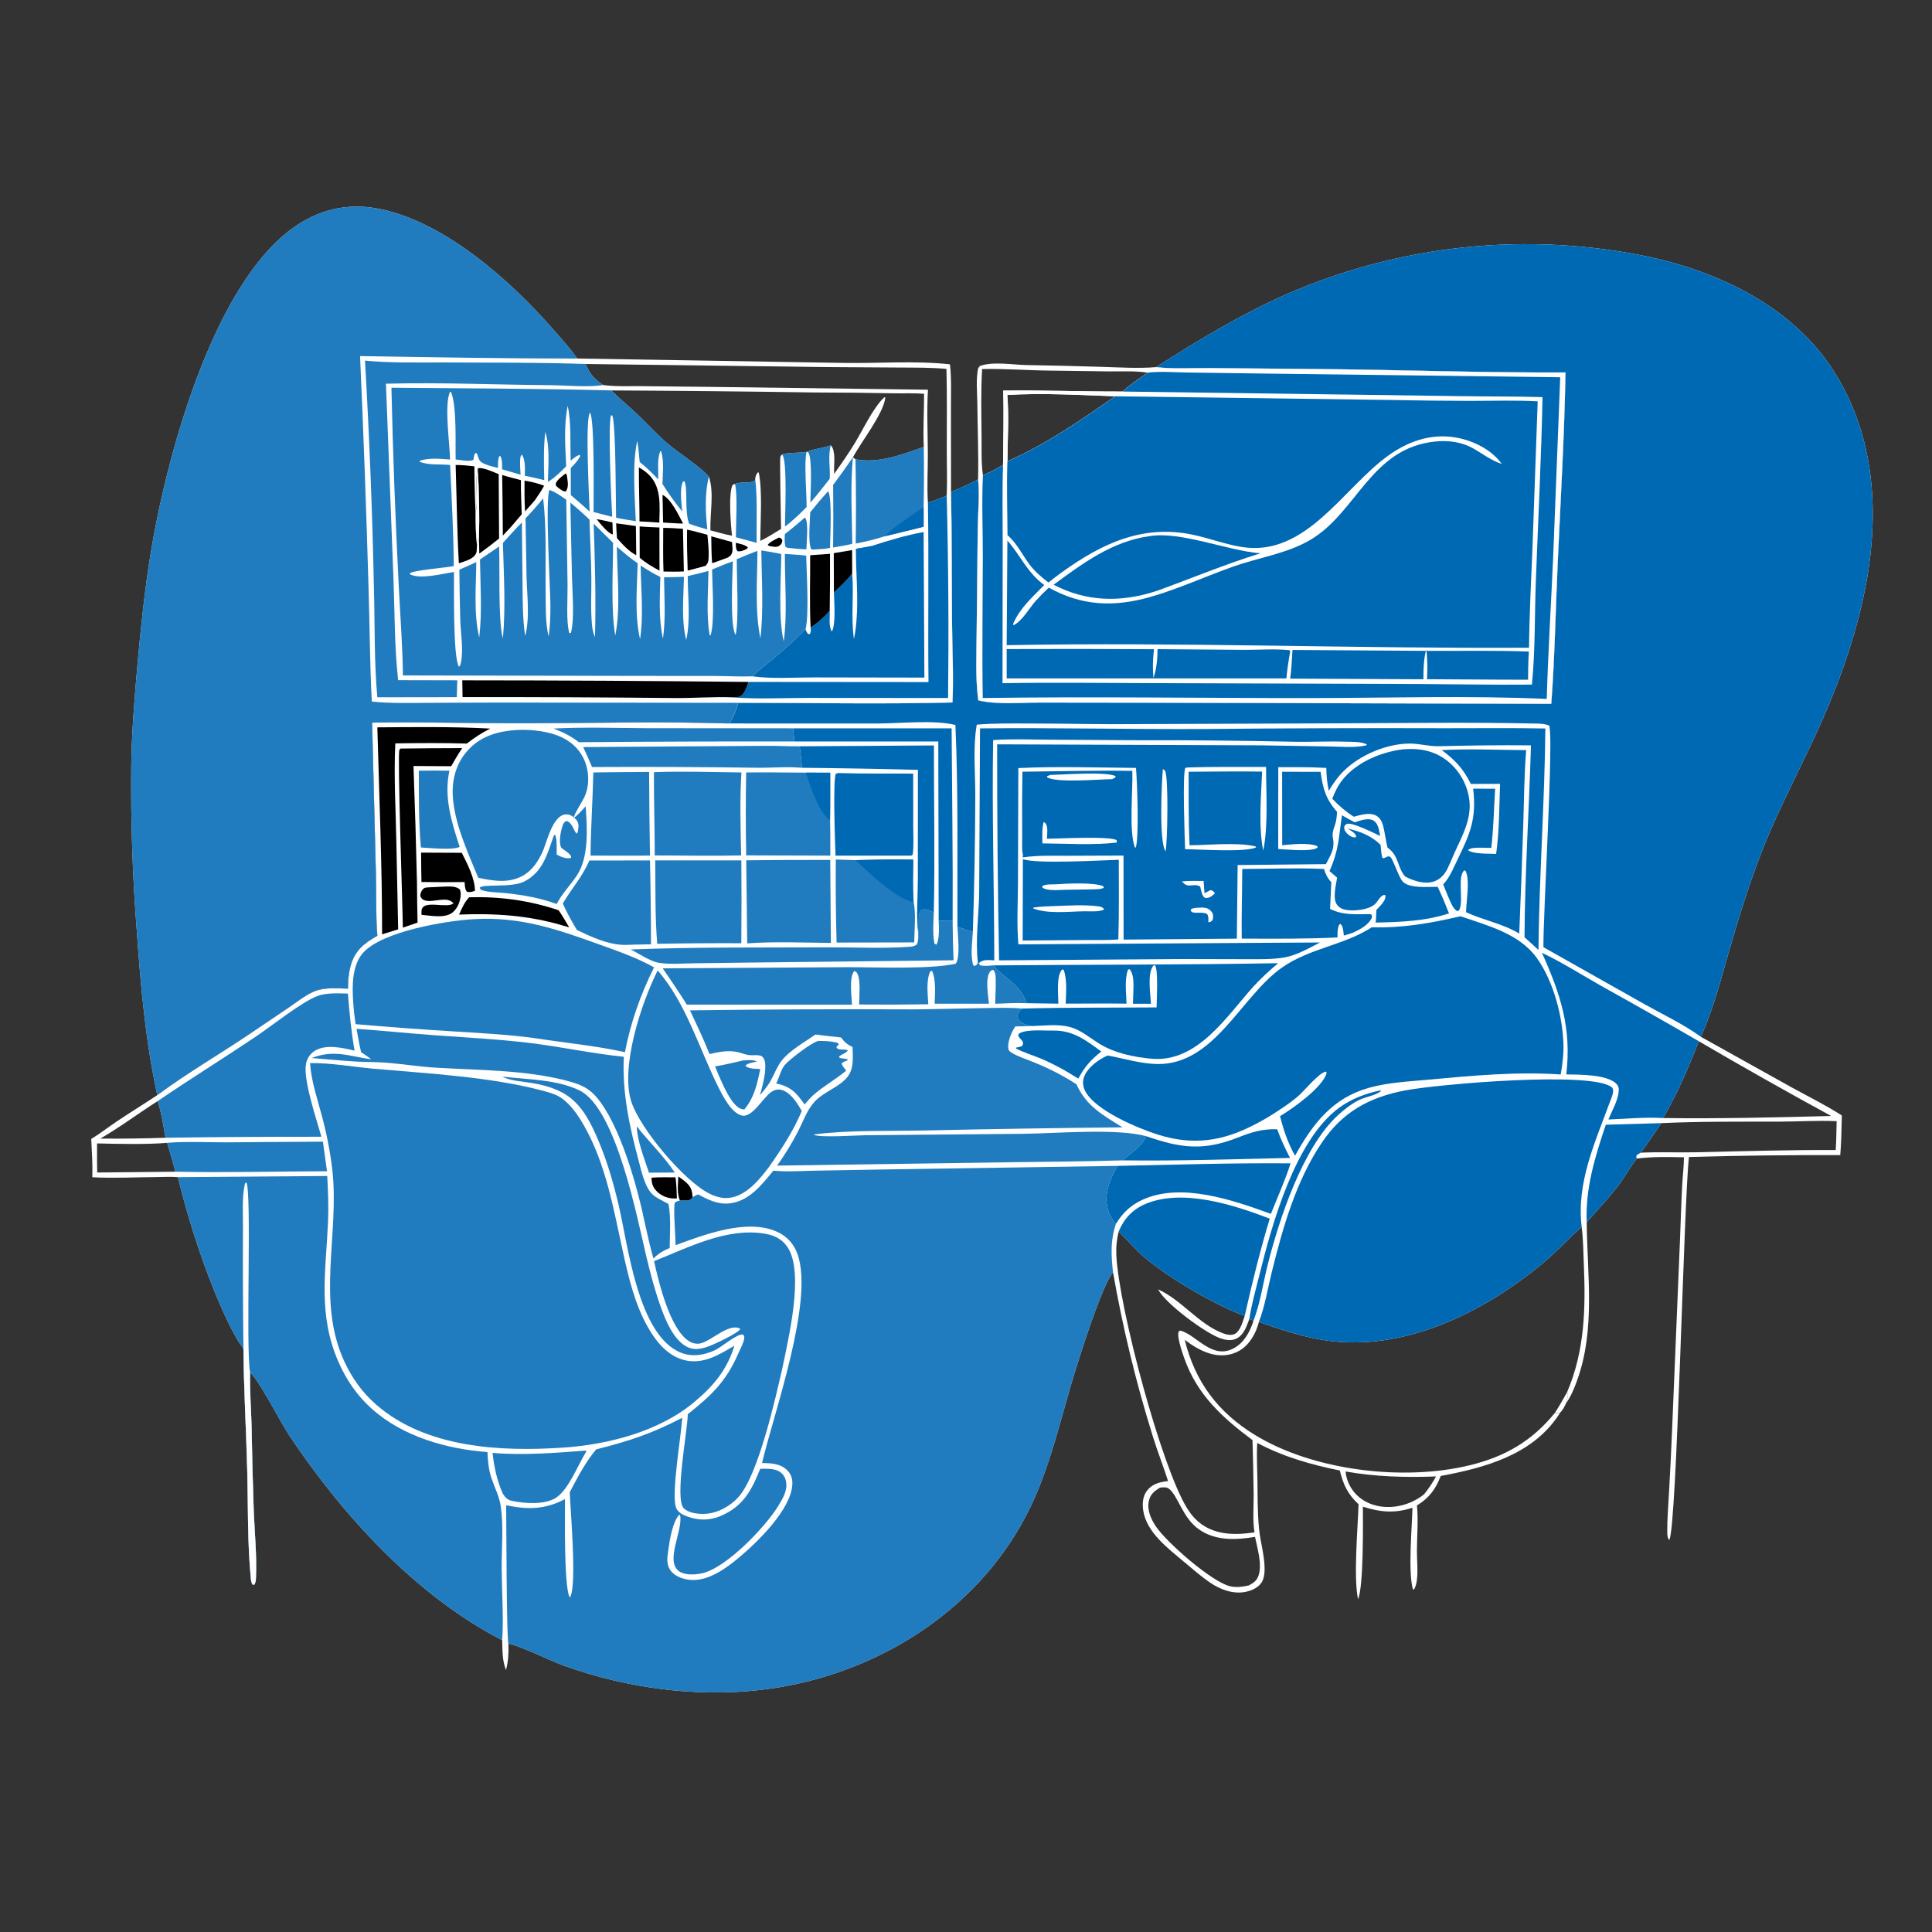 <?xml version="1.0" encoding="utf-8" ?>
<svg xmlns="http://www.w3.org/2000/svg" xmlns:xlink="http://www.w3.org/1999/xlink" width="1024" height="1024">
	<rect width="100%" height="100%" fill="#333333" stroke="none"/>
	<path fill="white" d="M83.379 580.442C77.216 552.233 74.64 523.764 72.625 495.02Q69.059 450.056 69.573 404.954C69.879 387.265 71.321 369.408 72.91 351.796C74.655 332.445 76.662 312.998 79.766 293.809C87.848 243.859 112.268 151.505 155.387 120.743C168.664 111.271 183.424 107.577 199.543 110.43C234.591 116.634 270.078 148.177 292.873 174.235C297.361 179.364 302.059 184.43 305.962 190.021L446.96 192.357C465.668 192.663 484.9 191.075 503.496 193.095C504.372 200.716 503.999 208.646 504.023 216.316L504.053 260.767C508.903 258.777 513.788 256.576 518.407 254.099C518.695 240.827 518.143 227.368 518.015 214.078C517.955 207.949 517.127 200.564 518.562 194.627L518.921 194.908L519.188 194.055C525.887 191.444 536.787 193.333 543.92 193.481Q564.009 193.815 584.09 194.446C593.597 194.715 603.297 195.376 612.782 194.581C634.968 180.35 658.196 166.364 682.345 155.76Q685.148 154.541 687.975 153.375Q690.801 152.21 693.65 151.1Q696.498 149.989 699.367 148.934Q702.237 147.878 705.126 146.878Q708.015 145.878 710.923 144.934Q713.83 143.99 716.756 143.102Q719.681 142.214 722.623 141.382Q725.565 140.55 728.523 139.776Q731.48 139.001 734.452 138.283Q737.424 137.565 740.409 136.905Q743.394 136.245 746.391 135.642Q749.388 135.039 752.396 134.494Q755.405 133.949 758.423 133.462Q761.441 132.975 764.468 132.546Q767.495 132.118 770.53 131.747Q773.565 131.377 776.606 131.065Q779.647 130.753 782.694 130.5Q785.74 130.246 788.792 130.052Q791.843 129.857 794.897 129.721Q797.951 129.586 801.007 129.509Q804.063 129.432 807.121 129.413Q810.178 129.395 813.235 129.436Q816.292 129.477 819.347 129.576Q822.403 129.676 825.456 129.834Q828.509 129.993 831.559 130.21Q834.608 130.427 837.653 130.703Q840.698 130.979 843.737 131.313Q846.776 131.647 849.808 132.04Q852.839 132.433 855.863 132.884Q858.887 133.335 861.901 133.844Q864.916 134.354 867.92 134.921Q870.924 135.488 873.917 136.113C911.992 144.388 950.225 162.901 971.813 196.539C995.095 232.817 996.451 276.603 987.407 317.57C981.848 342.755 972.774 366.988 961.909 390.332C951.89 411.856 940.822 432.541 932.417 454.823C926.394 470.787 921.362 486.998 916.617 503.377C912.202 518.618 908.092 535.098 901.44 549.496L949.46 576.258C958.411 581.187 967.613 585.683 976.209 591.227C976.062 598.246 975.938 605.247 975.378 612.247Q935.27 612.101 895.177 613.223C892.414 638.098 888.793 809.953 884.744 816.242C883.776 815.107 883.698 813.638 883.682 812.185C883.604 805.268 884.231 798.223 884.593 791.312Q885.561 774.624 886.237 757.922L890.496 655.571C890.863 646.386 891.103 637.183 891.61 628.006C891.879 623.142 892.47 618.246 892.538 613.379C884.313 613.206 875.664 613.004 867.51 614.081C863.867 618.677 861.098 623.933 857.546 628.61C852.386 635.404 846.484 641.345 840.987 647.812C841.271 675.57 845.626 704.427 836.043 731.248C834.565 735.385 832.767 739.968 830.165 743.525C830.212 742.441 830.474 741.465 830.854 740.455C831.321 739.21 831.01 739.128 830.563 737.93C840.052 715.813 840.45 693.227 839.446 669.642C839.172 663.21 839.154 656.613 838.31 650.231C831.253 656.626 824.847 663.609 817.501 669.706C788.708 693.604 750.838 713.19 712.59 711.389C696.631 710.637 682.139 705.88 667.23 700.634C665.778 706.573 662.391 712.662 657.019 715.83C652.264 718.635 646.795 718.985 641.545 717.488C636.482 716.044 632.101 713.275 627.935 710.131C633.392 732.414 645.575 748.548 665.059 760.504C696.032 779.509 743.718 785.143 778.833 776.653C797.665 772.1 811.88 763.872 824.125 748.865C825.471 749.225 825.58 748.833 826.851 748.735C826.37 749.59 826.446 749.498 825.954 750.233C811.892 771.224 786.987 777.937 763.619 782.299C760.889 789.359 757.521 793.903 751.008 797.92C751.797 805.699 751.028 814.058 750.998 821.916C750.981 826.493 751.497 831.299 751.143 835.837C750.97 838.051 750.609 840.608 749.404 842.508L748.847 842.277C746.263 833.077 748.379 809.516 748.629 799.136C739.303 802.218 731.541 801.5 722.359 798.566C722.38 807.594 722.793 840.38 719.808 847.658C717.32 836.32 719.63 809.99 720.073 797.296C714.283 791.928 711.964 786.864 710.124 779.394C694.883 776.31 680.179 772.115 666.376 764.789C665.971 771.143 666.356 777.694 666.45 784.063C666.577 792.719 666.456 801.666 667.32 810.273C668.014 817.192 670.121 823.947 670.257 830.94C670.308 833.54 670.087 836.568 668.627 838.806C666.835 841.553 663.313 843.07 660.21 843.716C653.608 845.091 646.535 842.416 641.168 838.684C636.45 835.404 632 831.543 627.607 827.844C619.207 820.771 607.748 812.284 605.936 800.674C605.354 796.938 605.648 792.857 608.132 789.825C610.979 786.348 614.899 785.473 619.1 784.999C616.563 777.034 613.471 769.259 611.008 761.255Q604.326 739.883 599.048 718.122Q593.771 696.361 589.919 674.303C589.8 674.461 589.68 674.618 589.563 674.777C583.117 683.635 570.904 722.902 567.467 734.677C561.281 755.871 555.971 778.125 546.445 798.123C521.485 850.527 469.563 884.819 413.142 894.276C375.196 900.637 334.358 895.721 298.255 882.607C292.533 880.528 273.984 871.597 269.476 871.185C269.612 876.104 269.42 880.394 268.194 885.184C266.108 879.831 266.369 874.939 266.161 869.329C220.513 845.815 181.816 803.4 153.572 761.206C148.892 754.214 137.298 731.467 132.541 727.371C132.322 736.892 133.1 746.554 133.35 756.082Q133.723 778.726 134.506 801.359C135.019 812.962 136.174 824.808 135.656 836.426C135.598 837.743 135.511 838.93 134.679 839.999L133.987 839.917C133.152 838.957 133.061 837.712 132.941 836.485C131.114 817.769 131.529 798.381 131.047 779.555C130.497 758.08 129.207 736.514 129.042 715.047C128.319 713.498 126.994 712.064 126.106 710.559Q122.694 704.697 119.809 698.559C109.247 675.71 100.174 648.395 94.289 623.91C90.502 623.572 86.469 623.861 82.649 623.882C71.463 623.944 60.09 624.571 48.927 623.96C49.165 617.198 48.681 610.418 48.355 603.665C52.998 600.867 57.407 597.404 61.918 594.375C68.999 589.621 76.274 585.162 83.379 580.442ZM869.56 610.955C879.425 610.458 889.315 610.953 899.191 610.724C923.803 610.153 948.345 609.429 972.971 609.534C973.306 604.452 973.342 599.341 973.463 594.25C963.182 593.787 952.559 594.487 942.238 594.503C921.669 594.535 901.082 594.326 880.53 595.285C876.874 600.512 873.459 605.903 869.56 610.955ZM518.513 371.217C528.606 373.6 540.887 372.358 551.294 372.377L605.946 372.443L822.223 373.046C824.08 348.082 824.512 322.927 825.649 297.918C827.173 264.416 829.163 230.94 829.757 197.402C785.183 197.622 740.544 195.909 695.963 195.578L640.785 195.071C631.673 194.992 621.79 195.668 612.782 194.581C603.297 195.376 593.597 194.715 584.09 194.446Q564.009 193.815 543.92 193.481C536.787 193.333 525.887 191.444 519.188 194.055L518.921 194.908L518.562 194.627C517.127 200.564 517.955 207.949 518.015 214.078C518.143 227.368 518.695 240.827 518.407 254.099C519.271 262.472 518.343 271.546 518.219 280.004L517.652 334.032C517.554 346.228 516.883 359.137 518.513 371.217ZM184.426 523.997C184.457 519.908 184.764 515.782 185.857 511.825C188.076 503.784 193.089 499.876 199.999 495.973C199.098 484.867 199.548 473.531 199.218 462.378L197.225 383.005C224.687 382.579 252.166 383.425 279.632 383.344C315.221 383.238 350.997 382.328 386.564 383.451C388.821 379.84 390.187 376.605 391.227 372.505C429.064 372.487 467.051 373.286 504.862 372.33C505.479 357.876 504.707 343.567 504.594 329.118C504.415 306.328 504.545 283.556 504.053 260.767L504.023 216.316C503.999 208.646 504.372 200.716 503.496 193.095C484.9 191.075 465.668 192.663 446.96 192.357L305.962 190.021C302.059 184.43 297.361 179.364 292.873 174.235C270.078 148.177 234.591 116.634 199.543 110.43C183.424 107.577 168.664 111.271 155.387 120.743C112.268 151.505 87.848 243.859 79.766 293.809C76.662 312.998 74.655 332.445 72.91 351.796C71.321 369.408 69.879 387.265 69.573 404.954Q69.059 450.056 72.625 495.02C74.64 523.764 77.216 552.233 83.379 580.442C98.402 569.247 114.888 559.633 130.489 549.224L152.835 534.144C157.256 531.153 162.074 527.204 167.037 525.265C172.296 523.211 178.865 523.899 184.426 523.997ZM92.928 621.029C91.72 615.905 90.052 610.788 88.606 605.72C78.072 606.663 62.256 606.308 51.434 606.03C51.458 611.164 51.379 616.324 51.532 621.454L92.928 621.029ZM614.74 788.507C611.813 790.336 609.749 791.946 608.937 795.439C607.82 800.248 610.03 805.138 612.662 809.058C618.311 817.471 642.468 838.706 652.129 840.781C655.479 841.5 658.56 841.05 661.845 840.319C664.513 838.953 666.288 837.682 667.174 834.693C668.944 828.718 666.417 820.59 665.19 814.581C655.123 816.249 644.342 816.778 635.55 810.663C626.674 804.489 624.418 792.686 619.513 789.025C618.187 788.035 616.26 788.304 614.74 788.507ZM761.132 782.546C745.126 783.168 728.991 782.72 713.179 779.911Q713.229 780.416 713.304 780.918Q713.379 781.42 713.479 781.918Q713.579 782.415 713.703 782.907Q713.828 783.399 713.977 783.885Q714.126 784.37 714.299 784.847Q714.472 785.324 714.668 785.792Q714.865 786.26 715.084 786.718Q715.304 787.176 715.546 787.622Q715.787 788.068 716.051 788.502Q716.315 788.935 716.601 789.355Q716.886 789.775 717.191 790.18Q717.497 790.585 717.823 790.975Q718.148 791.364 718.492 791.737Q718.837 792.11 719.2 792.465Q719.562 792.82 719.942 793.157Q720.322 793.494 720.718 793.811C725.892 797.933 732.828 799.371 739.304 798.529Q740.362 798.399 741.408 798.196Q742.454 797.993 743.483 797.718Q744.513 797.443 745.521 797.099Q746.529 796.753 747.511 796.34Q748.493 795.926 749.444 795.445Q750.395 794.965 751.311 794.42Q752.226 793.875 753.102 793.268Q753.978 792.661 754.81 791.995C757.25 788.957 759.266 785.967 761.132 782.546ZM53.16 603.466Q70.445 603.632 87.719 603.033C86.587 596.611 85.58 589.806 83.567 583.6C73.388 590.07 63.611 597.473 53.16 603.466ZM659.726 697.44C644.167 691.919 618.646 676.824 606.046 665.931C601.336 661.859 597.428 657.003 592.912 652.722C591.873 657.146 591.458 660.956 591.69 665.492C593.12 693.517 615.446 777.149 629.168 799.395C633.254 806.018 638.607 810.241 646.239 812.063C652.44 813.543 658.657 813.06 664.909 812.21C663.875 805.821 664.503 798.636 664.463 792.145Q664.28 777.713 663.852 763.286C647.973 751.448 634.584 739.332 627.784 720.153C626.437 716.352 624.999 712.168 624.52 708.148C624.418 707.289 624.483 706.63 624.67 705.795L625.486 705.227C634.111 707.249 642.464 721.328 654.435 714.318C659.7 711.235 662.62 705.592 664.4 699.966L662.171 699.086C660.784 702.812 659.423 707.192 655.737 709.284C653.06 710.804 649.928 710.354 647.125 709.431C639.026 706.763 617.533 690.835 613.821 683.389C626.346 689.038 635.301 701.827 648.193 706.665C650.164 707.405 652.726 708.015 654.681 706.895C657.499 705.28 658.695 700.312 659.726 697.44ZM900.416 551.883C894.869 565.98 889.122 579.472 881.479 592.593C911.105 592.972 940.934 592.267 970.554 591.494Q935.181 572.227 900.416 551.883Z"/>
	<path fill="#0069B4" d="M612.782 194.581C634.968 180.35 658.196 166.364 682.345 155.76Q685.148 154.541 687.975 153.375Q690.801 152.21 693.65 151.1Q696.498 149.989 699.367 148.934Q702.237 147.878 705.126 146.878Q708.015 145.878 710.923 144.934Q713.83 143.99 716.756 143.102Q719.681 142.214 722.623 141.382Q725.565 140.55 728.523 139.776Q731.48 139.001 734.452 138.283Q737.424 137.565 740.409 136.905Q743.394 136.245 746.391 135.642Q749.388 135.039 752.396 134.494Q755.405 133.949 758.423 133.462Q761.441 132.975 764.468 132.546Q767.495 132.118 770.53 131.747Q773.565 131.377 776.606 131.065Q779.647 130.753 782.694 130.5Q785.74 130.246 788.792 130.052Q791.843 129.857 794.897 129.721Q797.951 129.586 801.007 129.509Q804.063 129.432 807.121 129.413Q810.178 129.395 813.235 129.436Q816.292 129.477 819.347 129.576Q822.403 129.676 825.456 129.834Q828.509 129.993 831.559 130.21Q834.608 130.427 837.653 130.703Q840.698 130.979 843.737 131.313Q846.776 131.647 849.808 132.04Q852.839 132.433 855.863 132.884Q858.887 133.335 861.901 133.844Q864.916 134.354 867.92 134.921Q870.924 135.488 873.917 136.113C911.992 144.388 950.225 162.901 971.813 196.539C995.095 232.817 996.451 276.603 987.407 317.57C981.848 342.755 972.774 366.988 961.909 390.332C951.89 411.856 940.822 432.541 932.417 454.823C926.394 470.787 921.362 486.998 916.617 503.377C912.202 518.618 908.092 535.098 901.44 549.496C892.167 542.776 881.589 537.834 871.609 532.247L818.048 502.03C817.866 484.951 823.513 391.031 821.133 384.602C819.036 383.635 816.674 383.56 814.396 383.51C779.945 382.745 745.406 383.233 710.946 383.375L602.601 383.789C583.83 384.011 564.996 383.472 546.213 383.469C536.713 383.468 527.161 383.259 517.69 384.091C515.578 396.615 516.976 409.631 516.917 422.269Q516.8 458.125 515.632 493.962L507.46 491.246C507.318 455.617 507.958 419.853 506.388 384.254C494.979 381.436 477.043 383.45 464.867 383.48L386.564 383.451C388.821 379.84 390.187 376.605 391.227 372.505C429.064 372.487 467.051 373.286 504.862 372.33C505.479 357.876 504.707 343.567 504.594 329.118C504.415 306.328 504.545 283.556 504.053 260.767C508.903 258.777 513.788 256.576 518.407 254.099C518.695 240.827 518.143 227.368 518.015 214.078C517.955 207.949 517.127 200.564 518.562 194.627L518.921 194.908L519.188 194.055C525.887 191.444 536.787 193.333 543.92 193.481Q564.009 193.815 584.09 194.446C593.597 194.715 603.297 195.376 612.782 194.581ZM518.513 371.217C528.606 373.6 540.887 372.358 551.294 372.377L605.946 372.443L822.223 373.046C824.08 348.082 824.512 322.927 825.649 297.918C827.173 264.416 829.163 230.94 829.757 197.402C785.183 197.622 740.544 195.909 695.963 195.578L640.785 195.071C631.673 194.992 621.79 195.668 612.782 194.581C603.297 195.376 593.597 194.715 584.09 194.446Q564.009 193.815 543.92 193.481C536.787 193.333 525.887 191.444 519.188 194.055L518.921 194.908L518.562 194.627C517.127 200.564 517.955 207.949 518.015 214.078C518.143 227.368 518.695 240.827 518.407 254.099C519.271 262.472 518.343 271.546 518.219 280.004L517.652 334.032C517.554 346.228 516.883 359.137 518.513 371.217Z"/>
	<path fill="white" d="M518.407 254.099C518.695 240.827 518.143 227.368 518.015 214.078C517.955 207.949 517.127 200.564 518.562 194.627L518.921 194.908L519.188 194.055C525.887 191.444 536.787 193.333 543.92 193.481Q564.009 193.815 584.09 194.446C593.597 194.715 603.297 195.376 612.782 194.581C621.79 195.668 631.673 194.992 640.785 195.071L695.963 195.578C740.544 195.909 785.183 197.622 829.757 197.402C829.163 230.94 827.173 264.416 825.649 297.918C824.512 322.927 824.08 348.082 822.223 373.046L605.946 372.443L551.294 372.377C540.887 372.358 528.606 373.6 518.513 371.217C516.883 359.137 517.554 346.228 517.652 334.032L518.219 280.004C518.343 271.546 519.271 262.472 518.407 254.099ZM533.954 244.512C554.116 235.676 573.078 222.717 591.033 210.038C572.167 209.357 552.729 208.221 533.893 209.33C534.822 220.928 534.037 232.873 533.954 244.512ZM520.976 251.978C524.611 250.289 528.244 248.666 531.626 246.498C531.755 233.355 532.108 220.162 531.729 207.022C552.844 206.764 573.909 207.566 595.018 207.527C598.968 203.837 603.888 200.802 608.209 197.516C601.577 196.467 594.368 196.918 587.642 196.847L557.078 196.433C544.912 196.335 532.688 195.325 520.533 195.596C519.858 207.331 520.121 219.223 520.249 230.976C520.323 237.857 519.996 245.177 520.976 251.978Z"/>
	<path fill="white" d="M608.209 197.516C615.01 196.717 622.182 197.354 629.035 197.438L671.885 198.023L826.951 199.957L823.191 295.767C822.079 320.644 820.526 345.546 819.805 370.436C777.672 368.565 735.244 369.977 693.064 369.993C635.701 370.014 578.229 369.141 520.88 369.966C520.491 345.093 520.855 320.173 520.912 295.296C520.945 280.946 520.28 266.282 520.976 251.978C524.611 250.289 528.244 248.666 531.626 246.498C531.755 233.355 532.108 220.162 531.729 207.022C552.844 206.764 573.909 207.566 595.018 207.527C598.968 203.837 603.888 200.802 608.209 197.516ZM533.954 244.512C554.116 235.676 573.078 222.717 591.033 210.038C572.167 209.357 552.729 208.221 533.893 209.33C534.822 220.928 534.037 232.873 533.954 244.512Z"/>
	<path fill="#0069B4" d="M608.209 197.516C615.01 196.717 622.182 197.354 629.035 197.438L671.885 198.023L826.951 199.957L823.191 295.767C822.079 320.644 820.526 345.546 819.805 370.436C777.672 368.565 735.244 369.977 693.064 369.993C635.701 370.014 578.229 369.141 520.88 369.966C520.491 345.093 520.855 320.173 520.912 295.296C520.945 280.946 520.28 266.282 520.976 251.978C524.611 250.289 528.244 248.666 531.626 246.498C531.156 260.447 531.465 274.486 531.454 288.444L531.349 362.098C559.089 361.64 586.889 362.025 614.635 362.097L751.395 362.536C771.58 362.638 791.759 363.038 811.945 362.856C813.764 344.703 813.348 326.028 814.035 307.788C815.255 275.375 816.909 242.915 817.574 210.488C802.702 210.032 787.836 210.21 772.963 209.951L595.018 207.527C598.968 203.837 603.888 200.802 608.209 197.516Z"/>
	<path fill="#0069B4" d="M591.033 210.038L737.999 212.002Q758.985 212.435 779.975 212.485C791.61 212.474 803.39 212.05 815.008 212.726L812.271 289.717C811.575 307.586 810.572 325.427 810.421 343.313C718.149 343.841 625.819 340.223 533.562 341.959L533.939 286.48C540.977 294.535 544.478 303.56 553.476 310.083C547.242 316.468 540.589 322.257 537.003 330.588L537.103 331.403C541.672 329.372 545.506 322.372 548.817 318.65Q552.189 314.892 555.898 311.467C573.436 321.201 590.421 321.894 609.656 316.408C624.755 312.103 639.075 305.408 653.866 300.212C667.212 295.524 682.042 293.423 694.355 286.234C719.29 271.676 726.49 237.294 760.992 233.984C767.735 233.337 774.748 234.251 780.718 237.605C785.873 240.502 790.278 244.048 795.973 245.902C790.555 238.252 780.687 233.46 771.567 231.887C758.497 229.633 746.359 233.878 735.794 241.482C711.854 258.711 692.221 295.287 658.299 289.932C649.507 288.544 641.043 285.298 632.338 283.45C605.761 277.806 584.13 287.995 562.911 303.242Q559.228 305.885 555.718 308.753C551.966 305.856 548.52 302.975 545.653 299.172C541.716 293.949 539.059 287.963 533.994 283.658C533.942 270.659 533.49 257.497 533.954 244.512C554.116 235.676 573.078 222.717 591.033 210.038Z"/>
	<path fill="#0069B4" d="M533.552 344.008Q572.603 343.843 611.654 344.095C611.011 349.323 610.846 354.195 611.366 359.446C613.055 354.101 613.483 349.674 613.525 344.067L659.657 344.434C667.432 344.473 675.83 343.791 683.516 344.632L683.83 345.263C682.98 350.039 682.257 354.74 681.805 359.574L533.574 359.562L533.552 344.008Z"/>
	<path fill="#0069B4" d="M609.273 284.17C625.939 281.454 650.054 291.784 668.055 293.267C649.578 298.977 631.737 306.421 613.574 313.036Q612.833 313.279 612.09 313.514C593.621 319.352 575.719 318.944 558.429 309.917C573.954 298.499 589.636 286.855 609.273 284.17Z"/>
	<path fill="#0069B4" d="M685.053 344.5L758.891 344.976C776.004 345.029 793.245 344.674 810.339 345.342C809.96 350.293 809.992 355.291 809.906 360.255L797.269 360.238L756.362 359.997C756.597 354.694 756.65 349.415 755.945 344.145C754.553 349.529 754.463 354.513 754.436 360.029L683.824 359.683C684.501 354.647 684.741 349.568 685.053 344.5Z"/>
	<path fill="white" d="M83.379 580.442C77.216 552.233 74.64 523.764 72.625 495.02Q69.059 450.056 69.573 404.954C69.879 387.265 71.321 369.408 72.91 351.796C74.655 332.445 76.662 312.998 79.766 293.809C87.848 243.859 112.268 151.505 155.387 120.743C168.664 111.271 183.424 107.577 199.543 110.43C234.591 116.634 270.078 148.177 292.873 174.235C297.361 179.364 302.059 184.43 305.962 190.021L446.96 192.357C465.668 192.663 484.9 191.075 503.496 193.095C504.372 200.716 503.999 208.646 504.023 216.316L504.053 260.767C504.545 283.556 504.415 306.328 504.594 329.118C504.707 343.567 505.479 357.876 504.862 372.33C467.051 373.286 429.064 372.487 391.227 372.505C390.187 376.605 388.821 379.84 386.564 383.451C350.997 382.328 315.221 383.238 279.632 383.344C252.166 383.425 224.687 382.579 197.225 383.005L199.218 462.378C199.548 473.531 199.098 484.867 199.999 495.973C193.089 499.876 188.076 503.784 185.857 511.825C184.764 515.782 184.457 519.908 184.426 523.997C178.865 523.899 172.296 523.211 167.037 525.265C162.074 527.204 157.256 531.153 152.835 534.144L130.489 549.224C114.888 559.633 98.402 569.247 83.379 580.442ZM375.722 252.648C378.638 261.048 376.227 272.196 376.544 281.106C380.323 282.077 384.15 283.253 387.992 283.918C387.337 278.5 385.943 261.153 388.375 256.888L389.547 256.517C392.655 255.059 397.132 256.56 400.076 254.697L400.269 253.763C400.501 252.18 400.716 251.57 401.714 250.322L402.211 250.578C404.168 260.88 403.008 276.035 402.994 286.678C406.808 284.893 410.376 282.527 413.966 280.332C413.954 276.395 413.17 243.066 413.637 241.983C413.821 241.557 414.187 241.234 414.461 240.86C417.995 239.737 423.496 240.207 427.49 239.492C431.509 237.845 436.171 237.506 440.352 236.029C442.834 238.548 442.123 244.772 442.095 248.136L442.061 251.215C445.875 245.904 449.578 240.562 453.003 234.989C457.176 228.195 463.033 215.595 468.766 210.538L469.249 210.699C468.323 219.223 456.487 234.111 452.057 242.41L453.423 243.434C465.457 245.807 478.479 240.921 489.626 236.837C489.142 227.617 489.804 217.993 489.787 208.714C484.488 208.272 479.012 208.569 473.688 208.462Q452.803 208.046 431.913 208.022Q377.97 207.199 324.022 206.931C328.508 211.516 333.54 215.488 338.17 219.916C343.409 224.927 348.238 230.399 353.786 235.08C358.978 239.46 372.209 248.255 375.722 252.648ZM252.074 272.146C252.085 277.617 252.17 283.441 252.802 288.87L253.059 288.515C253.182 287.206 253.298 286.334 253.869 285.123C254.205 273.089 253.949 260.284 253.198 248.265C251.519 255.909 253.697 264.425 252.074 272.146ZM319.641 204.065C326.354 204.986 333.466 204.598 340.251 204.673L377.807 205.077L491.843 206.554C491.152 217.841 491.734 229.361 491.777 240.673C491.81 249.171 491.258 257.922 491.814 266.387C495.223 265.458 498.503 264.015 501.779 262.701C502.135 254.714 501.8 246.567 501.816 238.563C501.843 224.212 501.978 209.884 501.642 195.534C493.513 194.735 485.17 194.876 477.002 194.804L436.849 194.55L310.431 192.924C312.428 197.995 315.035 201.066 319.641 204.065Z"/>
	<path fill="#0069B4" fill-opacity="0.875" d="M83.379 580.442C77.216 552.233 74.64 523.764 72.625 495.02Q69.059 450.056 69.573 404.954C69.879 387.265 71.321 369.408 72.91 351.796C74.655 332.445 76.662 312.998 79.766 293.809C87.848 243.859 112.268 151.505 155.387 120.743C168.664 111.271 183.424 107.577 199.543 110.43C234.591 116.634 270.078 148.177 292.873 174.235C297.361 179.364 302.059 184.43 305.962 190.021C267.612 190.063 229.186 189.336 190.839 188.73Q193.584 250.065 195.33 311.437C195.977 331.559 196 351.723 197.067 371.829C206.866 372.872 216.667 372.575 226.502 372.517L264.139 372.371L391.227 372.505C390.187 376.605 388.821 379.84 386.564 383.451C350.997 382.328 315.221 383.238 279.632 383.344C252.166 383.425 224.687 382.579 197.225 383.005L199.218 462.378C199.548 473.531 199.098 484.867 199.999 495.973C193.089 499.876 188.076 503.784 185.857 511.825C184.764 515.782 184.457 519.908 184.426 523.997C178.865 523.899 172.296 523.211 167.037 525.265C162.074 527.204 157.256 531.153 152.835 534.144L130.489 549.224C114.888 559.633 98.402 569.247 83.379 580.442Z"/>
	<path fill="#0069B4" fill-opacity="0.875" d="M207.467 205.506C246.285 205.837 285.221 205.941 324.022 206.931C328.508 211.516 333.54 215.488 338.17 219.916C343.409 224.927 348.238 230.399 353.786 235.08C358.978 239.46 372.209 248.255 375.722 252.648C373.5 261.113 373.877 271.922 374.91 280.626C371.676 279.674 368.4 278.793 365.252 277.582L365.014 276.88C362.818 270.224 364.632 259.155 362.781 255.128L362.064 255.188C360.052 258.798 361.275 266.962 361.577 271.093Q355.901 264.106 351.104 256.489C351.292 251.168 352.018 244.275 350.422 239.192L349.885 239.245C348.161 243.921 349.104 249.169 348.829 254.085C345.77 250.731 342.565 247.719 339.039 244.859C338.719 241.094 338.415 237.363 337.74 233.642C334.983 246.363 336.483 263.153 336.981 276.242C333.512 275.645 329.967 275.165 326.537 274.388C326.359 265.694 326.454 225.399 324.565 220.309L323.917 220.058C322.107 223.816 324.04 266.728 324.47 273.911L314.598 271.398C314.556 265.69 315.279 221.363 312.659 218.698C310.09 222.535 312.252 263.183 312.502 271.111Q307.578 266.695 302.555 262.391L302.503 248.086C304.437 246.102 306.191 244.333 307.476 241.836L307.344 241.042C305.453 241.564 303.968 242.934 302.479 244.164C302.121 234.826 302.889 224.2 300.887 215.114C298.754 225.732 299.628 236.393 300.09 247.137C297.069 250.179 294.077 253.147 290.42 255.429C290.524 246.954 291.621 237.001 288.988 228.903C288.066 237.484 288.242 245.876 288.47 254.481C285.077 253.7 281.62 252.728 278.182 252.206C278.169 248.653 278.632 244.055 276.61 240.945C275.652 241.807 275.694 243.465 275.66 244.737C275.6 247.003 275.794 249.331 275.923 251.595L266.115 248.74C266.112 246.305 266.281 244.065 265.269 241.794L264.63 241.774C263.819 243.868 263.944 245.807 263.971 248.012C261.532 247.327 255.475 246.237 254.136 243.904C253.544 242.872 253.166 241.436 252.779 240.303L252.029 240.089C251.177 241.112 251.149 242.414 250.959 243.686C248.941 244.877 243.902 243.791 241.502 243.526C241.308 234.563 242.149 215.583 239.135 207.953L238.507 207.662C235.336 214.664 238.402 235.176 238.546 243.562C233.106 243.206 227.981 242.545 222.661 244.134L222.419 244.732C227.362 246.766 233.33 245.836 238.562 246.452C239.418 264.276 240.356 282.193 240.512 300.035C236.392 300.908 219.223 302.218 217.203 303.851L217.443 304.498C223.151 307.111 234.436 304.102 240.627 303.147C240.701 311.352 240.028 348.07 243.209 353.373C244.096 352.776 244.077 352.19 244.301 351.157C245.732 344.568 244.188 335.797 243.964 329.046Q243.574 315.493 243.474 301.934C246.463 300.617 249.507 299.361 252.438 297.922C252.344 310.757 250.969 325.365 254.016 337.85C255.583 324.039 254.608 310.403 254.396 296.554L264.554 289.638C264.968 301.46 263.981 328.138 266.412 337.857L266.539 338.375C268.083 321.624 267.001 304.551 266.547 287.756C269.875 284.13 273.134 280.395 276.604 276.906L276.944 309.231C277.058 318.428 276.976 328.031 278.366 337.133C280.959 326.98 279.286 315.565 279.068 305.179L278.537 274.749C281.805 271.302 284.908 267.833 287.879 264.121C289.794 280.285 288.999 296.958 289.195 313.233C289.289 321.091 288.952 329.741 290.788 337.416C291.617 331.906 291.752 326.35 291.73 320.786C291.696 312.425 288.863 264.207 291.227 259.681C294.355 260.775 297.462 262.949 300.131 264.897L300.819 310.535C300.902 317.642 300.011 328.703 301.665 335.371L302.564 335.592C304.614 327.831 303.335 314.228 303.152 305.818L302.298 266.367C305.784 269.292 309.165 272.259 312.447 275.413C312.695 285.628 313.32 295.847 313.426 306.063C313.512 314.354 312.979 322.886 313.762 331.136C313.984 333.48 314.386 335.548 315.352 337.711C315.922 317.615 315.332 297.626 314.655 277.545L324.946 287.707C324.933 302.556 323.707 322.755 326.091 336.879C329.041 322.372 327.1 304.639 326.95 289.807C330.543 292.771 334.089 295.986 337.987 298.54C337.642 311.627 336.258 325.962 339.247 338.766C341.172 325.897 339.727 312.688 339.555 299.742C342.966 301.914 346.313 304.09 349.995 305.79C349.751 316.719 349.026 327.753 351.382 338.51C352.899 327.925 352.085 316.669 351.961 305.992Q357.238 305.912 362.512 305.742C362.308 316.455 360.985 328.8 363.721 339.19C366.103 328.337 364.511 316.392 364.517 305.344C368.201 304.494 371.868 303.633 375.508 302.608C375.384 313.525 374.229 325.746 376.131 336.515L376.577 336.859C378.947 329.67 377.515 310.257 377.407 301.89C381.036 300.413 384.678 298.745 388.402 297.533C388.289 304.834 386.752 331.752 389.886 336.539C391.701 328.718 390.481 305.789 390.492 296.375C394.133 294.898 397.764 293.326 401.462 292.002C401.402 307.022 399.991 323.592 403.028 338.342C404.8 323.13 403.681 307.076 403.505 291.746C407.017 292.359 410.622 292.84 414.089 293.652C413.979 306.619 412.402 328.029 415.402 339.955C417.408 325.175 415.907 308.614 415.998 293.591C419.754 293.874 423.554 294.053 427.295 294.486C427.485 303.553 428.912 325.61 426.965 333.52C421.258 339.369 415.207 344.623 408.952 349.867C405.635 352.649 401.825 355.373 398.825 358.472C392.181 358.721 385.409 358.303 378.751 358.277L337.075 358.241L213.555 357.985C213.394 342.067 212.077 325.975 211.323 310.057Q208.639 257.809 207.467 205.506Z"/>
	<path fill="#0069B4" d="M461.897 289.417C470.896 286.472 480.206 283.68 489.529 281.99L489.948 359.141L431.365 359.036C420.698 359.047 409.39 359.903 398.825 358.472C401.825 355.373 405.635 352.649 408.952 349.867C415.207 344.623 421.258 339.369 426.965 333.52C427.323 334.596 427.636 335.245 428.376 336.106L429.243 336.055C429.899 334.819 429.76 333.92 429.64 332.586C433.578 330.112 436.65 327.195 439.77 323.769C439.972 327.21 439.067 331.6 440.865 334.716C443.132 331.242 442.088 318.48 441.995 314.022C445.392 310.87 448.757 307.657 451.672 304.048C452.674 315.598 450.905 327.083 452.61 338.718C455.161 326.189 454.268 313.218 453.829 300.526L453.699 290.858C456.448 290.485 459.171 289.928 461.897 289.417Z"/>
	<path fill="#0069B4" fill-opacity="0.875" d="M453.699 290.858C456.448 290.485 459.171 289.928 461.897 289.417C460.276 294.039 457.212 297.122 453.829 300.526L453.699 290.858Z"/>
	<path fill="#0069B4" fill-opacity="0.875" d="M193.454 191.13C207.391 192.506 221.75 192.045 235.754 192.108C260.609 192.219 285.59 192.07 310.431 192.924C312.428 197.995 315.035 201.066 319.641 204.065C312.543 205.44 299.336 204.201 291.53 204.144C262.601 203.936 233.471 202.599 204.56 203.379L208.538 306.724C209.238 324.498 209.041 342.847 211.022 360.506L242.373 360.574L242.11 369.513L199.998 369.576C198.252 350.747 198.72 330.537 198.187 311.544Q196.942 251.293 193.454 191.13Z"/>
	<path fill="#0069B4" d="M491.814 266.387C495.223 265.458 498.503 264.015 501.779 262.701Q503.116 316.323 502.504 369.959L427.787 369.906C414.556 369.921 401.069 370.648 387.881 369.593C389.026 369.572 390.713 369.7 391.77 369.323C394.712 368.274 395.742 364.042 396.743 361.43L492.122 361.51C491.773 329.806 492.356 298.09 491.814 266.387Z"/>
	<path fill="#0069B4" fill-opacity="0.875" d="M453.423 243.434C465.457 245.807 478.479 240.921 489.626 236.837Q489.86 252.863 489.538 268.887L489.547 279.181C482.686 280.87 475.833 282.616 468.95 284.214C463.876 285.863 458.783 287.105 453.536 288.067Q453.888 265.749 453.423 243.434Z"/>
	<path fill="#0069B4" d="M468.95 284.214C474.852 278.267 482.649 273.592 489.538 268.887L489.547 279.181C482.686 280.87 475.833 282.616 468.95 284.214Z"/>
	<path d="M245.021 360.588Q320.884 360.622 396.743 361.43C395.742 364.042 394.712 368.274 391.77 369.323C390.713 369.7 389.026 369.572 387.881 369.593C377.696 369.251 367.435 370.068 357.226 369.971Q301.196 369.414 245.162 369.486L245.021 360.588Z"/>
	<path d="M241.502 246.448C244.83 246.411 248.133 246.818 251.439 247.151Q251.497 259.655 252.074 272.146C252.085 277.617 252.17 283.441 252.802 288.87C252.776 289.556 252.738 290.237 252.701 290.923C252.666 291.578 252.687 292.44 252.437 293.054C251.049 296.464 246.333 297.419 243.202 298.557C242.234 281.216 242.045 263.81 241.502 246.448Z"/>
	<path d="M253.198 248.265C255.688 247.377 261.839 250.368 264.317 251.312L264.522 285.426Q259.4 289.579 254.041 293.422L253.869 285.123C254.205 273.089 253.949 260.284 253.198 248.265Z"/>
	<path fill="#0069B4" fill-opacity="0.875" d="M452.057 242.41C450.645 257.493 451.54 273.108 451.736 288.242C448.396 289.05 444.947 289.571 441.565 290.195Q441.796 273.59 441.576 256.985C445.217 252.254 448.593 247.275 452.057 242.41Z"/>
	<path fill="#0069B4" fill-opacity="0.875" d="M414.461 240.86C417.995 239.737 423.496 240.207 427.49 239.492C426.099 245.499 427.585 261.559 427.521 268.731C423.919 272.358 420.166 276.034 416.05 279.079C416.028 273.01 417.417 244.216 414.609 240.987C414.566 240.938 414.511 240.902 414.461 240.86Z"/>
	<path d="M429.415 294.29L439.924 293.528Q440.012 308.649 439.77 323.769C436.65 327.195 433.578 330.112 429.64 332.586C429.004 319.915 429.473 306.987 429.415 294.29Z"/>
	<path fill="#0069B4" fill-opacity="0.875" d="M389.547 256.517C392.655 255.059 397.132 256.56 400.076 254.697L400.269 253.763C401.555 263.963 400.855 277.25 401.033 287.739L390.057 284.744C389.997 278.327 391.053 261.776 389.547 256.517Z"/>
	<path fill="#0069B4" fill-opacity="0.875" d="M438.894 260.404C441.148 262.932 439.98 285.854 439.927 290.413C436.796 291.02 433.622 291.122 430.445 291.295L429.9 290.99C428.185 287.162 429.332 276.048 429.431 271.517C432.487 267.703 435.586 264.007 438.894 260.404Z"/>
	<path d="M338.63 247.749C340.739 248.861 342.822 250.426 344.445 252.171C350.703 258.896 349.589 268.536 349.448 276.997C345.961 276.667 342.448 276.542 338.95 276.361C338.955 266.822 338.561 257.293 338.63 247.749Z"/>
	<path d="M266.152 251.761C269.427 252.794 272.776 253.614 276.097 254.489C276.007 260.504 276.343 266.549 276.538 272.561L270.934 279.15L266.515 283.892Q266.438 267.825 266.152 251.761Z"/>
	<path d="M351.524 279.771C355.023 279.792 358.493 280.032 361.982 280.277L362.463 302.867C358.886 303.085 355.258 302.953 351.673 302.929C351.36 295.226 351.519 287.48 351.524 279.771Z"/>
	<path fill="#0069B4" fill-opacity="0.875" d="M427.49 239.492C431.509 237.845 436.171 237.506 440.352 236.029C438.735 241.674 440.168 247.972 439.768 253.773C436.392 257.976 433.118 262.41 429.497 266.396C429.559 261.365 430.697 242.885 428.382 239.757L427.49 239.492Z"/>
	<path d="M364.168 280.721C367.774 281.431 371.378 282.544 374.94 283.464C375.262 287.319 375.798 291.356 375.604 295.219C375.501 297.283 375.451 298.477 373.905 299.912Q369.213 301.24 364.481 302.42C364.226 295.176 364.027 287.969 364.168 280.721Z"/>
	<path d="M339.014 279.003C342.499 279.332 346.008 279.432 349.504 279.586L349.54 302.45C345.903 300.466 342.149 298.357 339.054 295.581L339.014 279.003Z"/>
	<path d="M441.909 293.172L451.618 291.558L451.672 304.048C448.757 307.657 445.392 310.87 441.995 314.022L441.909 293.172Z"/>
	<path fill="#0069B4" fill-opacity="0.875" d="M426.524 274.375L426.829 274.55C428.617 276.818 427.469 287.923 427.401 291.162C424.069 291.066 420.803 290.742 417.492 290.366C417.073 290.319 416.719 290.042 416.355 289.837C415.672 287.663 415.93 285.335 415.986 283.081C419.602 280.286 423.069 277.364 426.524 274.375Z"/>
	<path d="M326.587 277.351L337.03 278.824L337.231 294.301C333.142 292.111 330.054 288.643 327.011 285.23C326.771 282.611 326.7 279.978 326.587 277.351Z"/>
	<path d="M376.989 284.271L387.977 287.291C388.084 288.878 388.47 291.247 388.051 292.783C387.623 294.358 387.081 294.582 385.813 295.483Q381.655 297.064 377.451 298.516C377.047 293.78 377.056 289.02 376.989 284.271Z"/>
	<path d="M278.007 254.772C281.449 255.261 285.152 256.194 288.395 257.452C286.926 260.156 285.222 262.645 283.475 265.173C281.793 267.173 280.02 269.103 278.283 271.056C277.918 265.645 278.023 260.193 278.007 254.772Z"/>
	<path d="M351.156 262.256C355.78 264.591 359.737 273.111 362.047 277.497C358.52 277.448 354.973 277.161 351.45 276.967L351.156 262.256Z"/>
	<path fill="white" d="M252.074 272.146C253.697 264.425 251.519 255.909 253.198 248.265C253.949 260.284 254.205 273.089 253.869 285.123C253.298 286.334 253.182 287.206 253.059 288.515L252.802 288.87C252.17 283.441 252.085 277.617 252.074 272.146Z"/>
	<path d="M299.808 250.907L300.408 251.753C300.783 254.771 301.704 257.801 299.939 260.459C298.402 260.535 297.709 259.77 296.43 258.957C295.768 258.475 295.212 257.928 294.618 257.365L294.609 256.081C295.656 253.952 298.013 252.415 299.808 250.907Z"/>
	<path d="M316.251 275.159C319.059 275.585 321.849 276.31 324.621 276.927L324.797 283.332C321.967 282.457 318.121 277.507 316.251 275.159Z"/>
	<path d="M412.726 284.958L413.37 285.021C414.07 285.581 414.643 285.699 414.604 286.751C414.565 287.806 413.906 288.62 413.109 289.217C411.67 290.294 409.625 289.691 407.982 289.45C407.573 289.352 407.246 289.057 406.9 288.822C408.136 287.099 410.881 285.991 412.726 284.958Z"/>
	<path d="M390.004 287.705C391.988 288.227 395.06 288.691 396.441 290.222L395.673 291.026C393.993 291.759 392.768 292.404 390.943 292.156C389.867 290.913 390.064 289.266 390.004 287.705Z"/>
	<path fill="#0069B4" fill-opacity="0.875" d="M409.911 620.478C417.273 621.187 424.933 620.6 432.33 620.471L470.382 619.801L592.248 617.942C588.426 625.045 584.871 632.575 587.156 640.853C587.989 643.868 589.449 646.323 591.44 648.706C588.507 657.417 588.907 665.268 589.919 674.303C589.8 674.461 589.68 674.618 589.563 674.777C583.117 683.635 570.904 722.902 567.467 734.677C561.281 755.871 555.971 778.125 546.445 798.123C521.485 850.527 469.563 884.819 413.142 894.276C375.196 900.637 334.358 895.721 298.255 882.607C292.533 880.528 273.984 871.597 269.476 871.185C268.428 868.622 268.412 805.966 268.277 797.811C279.739 800.206 289.028 800.112 299.446 794.533C299.499 804.703 298.855 839.05 301.781 846.384L302.171 846.467C305.887 840.598 302.3 800.171 301.977 790.901C306.189 782.923 310.178 775.168 315.988 768.195C333.459 763.786 345.415 759.892 361.602 751.433C360.99 761.601 355.793 791.119 358.232 798.865C358.885 800.939 360.954 802.405 362.864 803.22C369.122 805.891 375.772 806.172 382.052 803.463C393.953 798.331 398.323 790.019 402.929 778.486C406.012 778.441 410.042 778.26 412.813 779.79C414.76 780.865 416.101 782.791 416.562 784.952C417.605 789.843 414.977 794.059 412.551 798.065C405.878 809.08 385.108 831.014 372.036 833.894C368.53 834.667 363.179 835.008 360.047 832.88C352.182 827.535 362.163 811.116 360.461 803.103L359.947 802.875C356.405 806.898 355.013 815.984 354.263 821.245C353.683 825.31 352.898 829.269 355.693 832.762C358.092 835.759 362.497 837.135 366.194 837.389C375.669 838.041 385.089 831.096 391.969 825.297C401.636 817.147 419.213 800.116 419.961 786.809C420.111 784.147 419.41 781.545 417.549 779.573C413.911 775.722 408.809 775.464 403.889 775.452C410.009 749.367 431.411 690.088 422.806 664.989C420.915 659.476 417.194 655.248 411.856 652.858C395.842 645.686 373.391 654.356 358.083 659.962C358.047 655.626 356.845 640.852 357.603 637.823C357.865 636.774 359.421 636.603 360.336 636.285C361.649 636.18 362.982 636.332 364.299 636.213C365.875 636.072 366.176 635.691 367.095 634.458C367.234 634.585 369.086 633.145 370.125 633.105C375.428 635.932 380.557 638.519 386.788 637.804C397.113 636.62 403.77 627.901 409.911 620.478Z"/>
	<path fill="#0069B4" d="M519.429 386.059C558.99 385.639 598.545 386.592 638.099 386.388Q702.184 385.774 766.27 385.975C783.854 386.003 801.496 385.756 819.073 386.11C818.708 425.272 815.806 464.34 815.418 503.492C812.961 501.247 810.537 498.948 808.025 496.766C808.216 462.863 810.457 428.946 811.446 395.056C795.091 394.89 778.897 395.098 762.554 395.509C757.585 395.634 752.729 394.201 747.786 394.113C735.534 393.895 721.005 399.998 712.294 408.549C709.067 411.717 706.564 415.281 704.306 419.181Q703.004 413.169 702.973 407.017C694.498 406.521 685.996 406.628 677.51 406.632L677.473 449.98C681.394 450.174 695.629 451.657 698.398 449.198L698.111 448.415C693.324 446.525 684.72 447.484 679.591 448.004L679.559 409.054L699.943 409.087C701.119 417.796 702.675 423.534 708.66 430.285C708.508 432.893 708.359 435.059 707.452 437.535C705.108 443.939 707.154 443.314 706.695 448.337C706.387 451.706 704.276 455.062 702.745 458.009L655.975 458.489L655.555 497.499L595.522 498.008L595.489 453.476L565.409 453.581C557.61 453.6 549.888 453.276 542.146 454.442C542.05 453.605 541.938 453.932 542.259 453.411C542.181 453.086 542.084 452.764 542.026 452.435C541.5 449.429 541.839 445.755 541.781 442.661Q541.62 425.841 541.894 409.022C561.292 408.819 580.76 408.265 600.152 408.576C600.539 419.015 598.257 440.338 601.49 449.092L601.966 449.272C603.829 443.831 602.72 414.474 602.102 407.015C581.341 406.826 560.481 406.131 539.741 407.086L539.548 467.357C539.52 478.314 538.814 489.622 539.764 500.527L699.68 499.537C693.621 502.591 687.289 506.36 680.533 507.5C673.807 508.635 666.827 508.364 660.028 508.391L626.894 508.312L529.532 509.002Q528.443 451.761 528.517 394.51L668.178 395.042L704.391 395.632C710.64 395.704 718.158 396.489 724.197 395.045L724.41 394.519C721.25 392.94 716.478 393.23 712.947 393.107C704.268 392.804 695.567 393.279 686.882 393.157Q643.196 392.211 599.5 392.328L555.301 392.05C545.708 391.974 535.956 391.563 526.388 392.274C525.72 431.18 526.949 470.097 526.988 509.007C524.019 508.895 521.245 508.332 518.83 510.418L518.317 510.327C516.835 497.959 518.871 485.125 518.987 472.696L519.429 386.059Z"/>
	<path fill="white" d="M629.958 406.754C643.625 406.34 657.358 406.534 671.033 406.475C671.035 420.585 672.273 437.066 669.572 450.853C666.931 438.729 668.425 421.525 668.949 408.963C655.978 408.75 642.967 409.001 629.993 409.041C630.009 422.031 629.88 435.034 630.503 448.011C640.389 447.96 655.628 446.321 665.068 448.537C665.657 448.675 665.413 448.541 665.784 449.146C659.96 451.804 636.14 450.157 628.123 450.081C627.91 443.537 626.668 409.977 628.274 406.954L629.958 406.754Z"/>
	<path fill="white" d="M553.127 435.708C553.577 435.942 553.834 436.004 554.142 436.397C555.59 438.238 554.993 442.333 554.91 444.571C560.434 444.507 588.906 443.04 591.852 445.357L591.917 446.57C579.121 448.088 565.369 447.081 552.481 447.015C552.462 443.286 552.212 439.345 553.127 435.708Z"/>
	<path fill="white" d="M616.339 407.618C616.787 407.888 617.28 408.156 617.536 408.64C619.397 412.157 618.816 446.351 617.778 451.207C614.245 446.567 615.702 414.454 616.339 407.618Z"/>
	<path fill="white" d="M556.815 410.733C563.548 410.576 586.377 408.855 591.279 411.375L591.152 412.083L589.437 412.964C583.023 413.007 559.415 415.12 554.875 411.893L555.168 411.28L556.815 410.733Z"/>
	<path fill="white" d="M626.467 467.191C630.238 466.757 634.134 466.931 637.929 466.93L638.414 473.432Q639.997 472.631 641.556 471.783C642.94 472.048 643.001 472.362 643.947 473.441C643.382 473.981 642.801 474.547 642.154 474.989C640.99 475.784 639.984 476.091 638.58 475.867C636.954 474.733 636.585 471.732 636.141 469.92C634.88 469.092 633.695 469.097 632.208 469.202C631.471 469.255 630.66 469.385 629.923 469.313C628.261 469.148 627.555 468.337 626.467 467.191Z"/>
	<path fill="white" d="M634.023 481.167C635.656 481.077 637.49 480.871 639.103 481.222C640.47 481.52 641.933 482.68 642.583 483.894C643.189 485.026 643.002 486.451 642.711 487.624C641.78 488.573 641.776 488.644 640.47 488.817C640.469 487.52 640.611 486.08 640.041 484.885C639.156 483.031 633.836 484.226 631.976 483.516C631.314 483.263 631.316 482.865 631.036 482.271C631.792 481.273 632.826 481.392 634.023 481.167Z"/>
	<path fill="#0069B4" d="M667.23 700.634C670.433 692.419 671.914 682.981 674.036 674.387C679.859 650.803 686.896 625.923 700.626 605.582C711.647 589.255 725.763 581.567 744.853 577.93C762.096 574.644 842.729 567.649 854.117 576.136C856.231 577.712 853.95 582.213 853.179 584.313C845.315 605.75 835.533 626.745 838.31 650.231C831.253 656.626 824.847 663.609 817.501 669.706C788.708 693.604 750.838 713.19 712.59 711.389C696.631 710.637 682.139 705.88 667.23 700.634Z"/>
	<path fill="#0069B4" fill-opacity="0.875" d="M94.289 623.91L173.429 623.301C173.879 631.388 174.23 639.38 173.875 647.483C172.717 673.875 168.311 696.753 179.513 722.129C183.666 731.538 189.402 739.857 197.095 746.723C213.62 761.471 236.671 768.007 258.363 769.628C258.585 774.437 258.983 779.064 260.545 783.65C262.22 788.567 264.666 793.186 265.414 798.376C266.96 809.103 265.814 820.971 265.9 831.845C265.992 843.503 266.985 858.12 266.161 869.329C220.513 845.815 181.816 803.4 153.572 761.206C148.892 754.214 137.298 731.467 132.541 727.371C132.322 736.892 133.1 746.554 133.35 756.082Q133.723 778.726 134.506 801.359C135.019 812.962 136.174 824.808 135.656 836.426C135.598 837.743 135.511 838.93 134.679 839.999L133.987 839.917C133.152 838.957 133.061 837.712 132.941 836.485C131.114 817.769 131.529 798.381 131.047 779.555C130.497 758.08 129.207 736.514 129.042 715.047C128.319 713.498 126.994 712.064 126.106 710.559Q122.694 704.697 119.809 698.559C109.247 675.71 100.174 648.395 94.289 623.91Z"/>
	<path fill="white" d="M129.042 715.047Q128.61 683.155 128.773 651.261C128.864 643.593 128.059 634.532 129.905 627.145L130.53 626.673C133.558 630.616 130.154 713.987 132.541 727.371C132.322 736.892 133.1 746.554 133.35 756.082Q133.723 778.726 134.506 801.359C135.019 812.962 136.174 824.808 135.656 836.426C135.598 837.743 135.511 838.93 134.679 839.999L133.987 839.917C133.152 838.957 133.061 837.712 132.941 836.485C131.114 817.769 131.529 798.381 131.047 779.555C130.497 758.08 129.207 736.514 129.042 715.047Z"/>
	<path fill="#0069B4" fill-opacity="0.875" d="M365.71 535.52Q424.605 534.707 483.505 534.986C496.061 534.92 508.632 534.487 521.191 534.324C527.981 534.236 534.945 533.929 541.71 534.546C540.589 535.505 539.567 536.465 539.368 538.022C539.207 539.284 539.61 540.161 540.45 541.089C542.355 543.194 544.874 543.359 547.501 543.812C544.382 543.886 541.257 544.008 538.138 544.029C536.146 546.946 533.647 552.653 534.541 556.277C535.014 558.189 542.043 560.727 544.022 561.482C553.832 565.222 561.697 568.993 570.579 574.701C575.687 586.282 584.617 591.068 594.93 597.511Q542.122 598.025 489.324 599.193C470.988 599.571 449.923 598.905 431.862 601.232L431.601 601.625L431.483 601.309L431.155 601.452C434.97 603.09 453.539 601.768 458.507 601.693L542.057 600.946C559.676 600.763 592.056 597.89 607.599 602.233C605.237 607.53 599.245 611.445 594.805 615.014C574.247 615.687 553.638 615.71 533.07 616.04L411.822 617.795C415.762 612.52 419.656 605.992 422.719 600.162C425.488 594.891 427.534 588.659 431.531 584.158C436.171 578.931 443.4 576.855 448.223 571.886C452.829 567.139 452.002 561.008 451.877 554.956C449.048 553.574 447.652 552.426 445.751 549.861Q438.973 549.195 432.22 548.311C426.58 552.25 418.524 556.751 414.314 562.136C411.932 565.183 410.352 569.425 408.461 572.831C406.925 575.597 404.865 577.991 402.846 580.412C404.133 575.343 405.815 569.779 405.611 564.512C405.537 562.602 405.241 561.149 403.784 559.797C401.34 558.822 399.247 559.548 396.767 559.194C394.792 558.913 392.842 558.029 390.864 557.603C385.761 556.502 381.04 557.601 376.05 558.668C372.962 550.8 369.286 543.175 365.71 535.52Z"/>
	<path fill="#0069B4" d="M526.403 511.677C576.733 511.213 627.117 511.421 677.435 510.512C672.675 514.582 668.116 518.654 663.935 523.338C649.968 538.985 634.595 563.126 610.613 561.162C600.936 560.37 590.265 558.05 582.046 552.816C577.12 549.679 572.563 545.715 566.781 544.264C560.58 542.709 553.82 543.609 547.501 543.812C544.874 543.359 542.355 543.194 540.45 541.089C539.61 540.161 539.207 539.284 539.368 538.022C539.567 536.465 540.589 535.505 541.71 534.546C565.466 533.944 589.259 534.121 613.028 533.949C613.046 529.88 614.011 513.947 612.147 511.523L611.274 511.819C607.974 516.017 609.788 526.859 610.026 532.013L600.498 532.006C600.537 528.382 600.826 524.723 600.762 521.109C600.722 518.878 600.31 515.273 598.639 513.658L597.856 513.962C595.915 519.049 596.964 526.538 597.077 531.955C586.332 531.81 575.567 531.94 564.82 531.949C565.043 526.45 565.676 519.317 563.794 514.102L563.085 513.79C562.938 513.94 562.774 514.075 562.643 514.239C559.851 517.709 560.929 527.509 560.964 531.964Q552.517 531.896 544.071 531.708C541.061 521.983 532.535 518.675 526.403 511.677Z"/>
	<path fill="#0069B4" fill-opacity="0.875" d="M507.46 491.246L515.632 493.962C515.323 499.426 514.311 505.995 515.723 511.307L516.362 512.021C517.61 511.576 517.596 511.46 518.317 510.327L518.83 510.418L519.391 511.611C521.718 512.158 524.041 511.842 526.403 511.677C532.535 518.675 541.061 521.983 544.071 531.708C538.564 531.464 532.989 531.83 527.48 532.009C527.598 527.702 527.815 523.357 527.737 519.049C527.707 517.408 527.682 515.25 526.42 514.044C525.644 514.287 525.335 514.244 524.801 514.933C522.031 518.511 523.8 527.644 524.15 531.997L495.376 531.984C495.527 526.525 496.235 519.682 494.01 514.56L493.059 514.856C490.755 519.726 491.748 527.002 492.023 532.286Q473.686 532.574 455.347 532.404C455.339 528.349 456.325 519.774 454.457 516.129C453.936 515.112 453.871 515.021 452.757 514.688C449.93 517.961 451.391 528.214 451.581 532.508L364.06 532.49Q357.865 522.726 351.237 513.25L448.822 512.63C464.404 512.591 492.311 513.853 506.499 510.816C509.124 507.76 507.601 495.396 507.46 491.246Z"/>
	<path fill="#0069B4" d="M592.248 617.942C622.797 617.332 653.477 616.319 684.021 616.594C681.139 625.705 677.125 634.493 673.596 643.373C653.41 636.074 625.904 626.397 605.219 636.046C599.147 638.878 594.904 643.033 591.44 648.706C589.449 646.323 587.989 643.868 587.156 640.853C584.871 632.575 588.426 625.045 592.248 617.942Z"/>
	<path fill="#0069B4" d="M851.122 596.125L880.53 595.285C876.874 600.512 873.459 605.903 869.56 610.955L867.423 612.269C867.26 613.546 867.21 612.943 867.51 614.081C863.867 618.677 861.098 623.933 857.546 628.61C852.386 635.404 846.484 641.345 840.987 647.812C840.241 629.734 845.411 613.01 851.122 596.125Z"/>
	<path fill="#0069B4" d="M607.599 602.233C625.863 608.552 637.816 610.122 656.063 602.934C663.288 600.087 669.054 598.265 676.912 598.528C678.832 603.773 681.181 608.772 683.755 613.725C654.133 614.417 624.434 615.382 594.805 615.014C599.245 611.445 605.237 607.53 607.599 602.233Z"/>
	<path d="M359.531 623.565C361.047 624.599 362.675 625.777 364.014 627.04C366.362 629.256 366.88 631.317 367.095 634.458C366.176 635.691 365.875 636.072 364.299 636.213C362.982 636.332 361.649 636.18 360.336 636.285C358.734 632.297 359.352 627.765 359.531 623.565Z"/>
	<path fill="#0069B4" fill-opacity="0.875" d="M164.334 563.461C175.401 563.306 186.908 565.451 197.957 566.436C227.077 569.031 260.561 570.725 288.683 578.374C291.876 579.243 295.1 580.215 297.817 582.169C302.812 585.76 306.547 591.366 309.554 596.636C321.116 616.898 325.134 640.544 330.064 663.038C333.137 677.061 336.433 691.321 343.645 703.89C347.928 711.354 354.058 718.756 362.787 720.901C372.66 723.327 381.175 718.054 389.255 713.216C385.507 725.69 378.357 734.402 368.529 742.643C350.008 758.519 322.747 765.601 298.785 767.241C265.24 769.536 225.467 767.503 199.083 744.222C191.997 737.969 186.661 730.514 182.667 721.968C167.465 689.44 180.053 654.057 176.109 619.791Q174.376 605.355 170.565 591.324C168.159 582.191 164.93 572.929 164.334 563.461Z"/>
	<path fill="#0069B4" d="M774.088 485.634C788.436 490.583 805.101 494.762 814.444 507.624C823.456 520.03 828.473 539.397 828.673 554.582C828.739 559.648 828.038 564.512 827.218 569.491C804.005 567.9 780.403 570.086 757.286 572.233C746.782 573.209 735.728 573.705 725.544 576.562C706.189 581.994 695.758 595.682 686.4 612.549C682.634 605.943 680.311 598.936 678.449 591.596C685.33 587.431 701.006 576.41 703.167 568.648L702.74 567.963C698.911 568.655 691.156 578.406 687.656 581.325C684.336 584.094 680.857 586.521 677.228 588.863C673.454 591.423 669.385 593.746 665.347 595.866C648.056 604.943 632.426 607.26 613.618 601.347C603.175 598.063 580.129 588.427 575.057 578.044C573.884 575.641 573.684 573.106 574.659 570.596C576.604 565.588 582.358 561.466 587.1 559.428C595.666 561.019 604.847 563.877 613.548 563.965C643.793 564.271 657.676 528.176 679.424 512.866C694.077 502.55 712.307 501.053 727.069 491.485C743.254 491.956 758.433 489.293 774.088 485.634Z"/>
	<path fill="#0069B4" fill-opacity="0.875" d="M250.802 487.195C275.481 485.677 294.884 492.37 317.573 500.556C327.483 504.132 337.427 507.571 346.664 512.708C339.472 527.188 334.301 541.768 331.225 557.692C317.636 554.65 303.4 553.162 289.619 551.157C273.08 548.465 256.194 547.671 239.488 546.6Q213.965 545.058 188.494 542.824Q187.546 536.824 187.18 530.76C186.624 522.476 186.55 511.428 192.545 504.879C202.849 493.623 236.101 488.07 250.802 487.195Z"/>
	<path fill="#0069B4" fill-opacity="0.875" d="M266.241 570.655C279.288 572.128 295.146 572.114 307.096 577.918C326.78 587.479 337.857 646.425 342.73 666.648C344.745 675.011 346.945 683.41 349.8 691.53C352.448 699.06 356.879 710.617 364.702 714.122C368.427 715.792 372.12 714.849 375.802 713.512C378.644 712.481 391.374 706.543 392.404 704.316C386.471 700.809 376.918 711.017 370.94 712.089C368.774 712.478 366.619 711.83 364.825 710.614C355.072 704.003 349.154 679.925 346.686 668.43C364.912 661.189 385.407 650.366 405.751 653.943C410.613 654.797 414.669 656.876 417.441 661.074C426.357 674.573 417.889 709.245 414.776 724.721C411.056 740.826 402.004 781.733 391.345 793.532C386.901 798.45 380.138 802.114 373.431 802.387C370.065 802.525 364.895 801.95 362.386 799.389C357.452 794.351 364.406 758.393 364.545 749.551C377.014 739.622 384.85 732.297 391.277 717.41C392.301 715.037 394.086 711.961 394.439 709.469C394.595 708.37 394.428 708.184 393.827 707.331C390.707 706.743 382.485 713.985 379.002 715.597C373.308 718.232 367.013 719.359 361.011 716.994C338.157 707.991 332.876 660.037 327.982 639.088C325.273 627.491 321.931 615.862 317.309 604.872C309.322 585.882 302.425 577.33 281.527 573.953C276.94 573.212 271.227 572.917 266.982 571.01C266.732 570.897 266.488 570.773 266.241 570.655Z"/>
	<path fill="#0069B4" fill-opacity="0.875" d="M348.579 514.374C363.792 531.757 370.746 556.403 381.042 576.802C383.325 581.325 387.847 590.022 393.191 591.253C398.861 592.559 404.624 581.355 408.998 578.628C410.594 577.633 412.32 577.164 414.187 577.659C419.03 578.945 422.658 584.749 424.961 588.881C420.435 599.515 414.242 609.08 407.6 618.476C403.058 624.514 397.393 631.489 390.03 634.082C385.153 635.799 380.582 634.937 376.044 632.672C362.498 625.913 339.256 598.213 334.624 583.952C328.681 565.654 339.915 531.583 348.579 514.374Z"/>
	<path fill="#0069B4" fill-opacity="0.875" d="M270.755 387.175C278.409 386.301 288.01 387.043 295.292 389.744C301.718 392.128 307.019 396.569 309.749 402.954C312.357 409.054 312.553 416.925 309.514 422.91C307.747 426.392 305.499 429.467 304.074 433.141L303.823 433.799C306.337 431.865 308.324 429.736 310.401 427.35C311.201 438.647 312.332 454.38 305.564 464.299C302.092 469.386 297.953 473.646 295.029 479.132C286.114 475.87 277.447 474.414 268.05 473.372C264.217 472.947 258.822 473.015 255.288 471.783C254.543 471.523 254.586 471.164 254.269 470.5C255.834 468.362 270.975 470.624 277.69 467.307C287.658 462.382 290.09 452.691 293.462 443.072L294.081 442.321C295.39 444.364 294.965 450.385 295.06 452.946C297.472 454.221 299.843 455.268 302.628 454.745L302.733 453.988C301.554 451.767 299.236 450.913 297.442 449.243C296.038 446.271 297.149 440.759 298.163 437.707C298.651 436.235 298.966 435.776 300.287 435.11C303.268 436.056 303.748 439.589 305.574 441.872L306.166 441.189C306.528 438.994 307.09 437.074 305.852 435.064C304.955 433.607 302.936 432.043 301.241 431.737C293.093 430.27 289.954 446.393 287.448 451.748C285.321 456.293 282.39 460.837 278.075 463.57C270.473 468.386 261.739 467.044 253.483 465.214C248.254 452.587 241.966 438.903 240.283 425.301C239.115 415.865 240.703 406.573 246.803 399.036C252.956 391.435 261.275 388.211 270.755 387.175Z"/>
	<path fill="#0069B4" fill-opacity="0.875" d="M83.567 583.6C100.688 571.948 118.291 561.026 135.486 549.487C143.738 543.949 159.895 531.059 168.143 527.948C173.089 526.082 179.195 526.52 184.4 526.6C185.2 536.803 186.164 546.78 187.933 556.865C181.631 555.406 172.991 553.299 167.043 556.839C164.404 558.41 162.763 560.873 162.196 563.879C160.584 572.423 167.808 593.274 170.338 602.506Q129.026 602.442 87.719 603.033C86.587 596.611 85.58 589.806 83.567 583.6Z"/>
	<path fill="#0069B4" d="M817.25 504.99C827.947 510.066 838.391 516.732 848.721 522.569Q874.693 537.006 900.416 551.883C894.869 565.98 889.122 579.472 881.479 592.593C872.002 592.01 862.008 592.994 852.503 593.357C854.402 588.645 857.584 583.364 857.977 578.232C858.084 576.825 857.867 575.693 856.879 574.613C852.048 569.335 836.713 569.592 830.165 569.456C833.027 544.853 827.18 527.152 817.25 504.99Z"/>
	<path fill="#0069B4" fill-opacity="0.875" d="M188.962 545.299C202.827 546.258 216.642 547.699 230.499 548.71C246.803 549.9 263.109 550.728 279.355 552.622C296.535 554.625 313.402 558.366 330.626 560.117C329.752 579.061 333.578 596.865 338.464 615.07C339.967 620.674 341.837 630.07 346.622 633.737C348.849 635.444 351.857 636.733 354.326 638.155C355.701 645.624 355.013 653.879 354.949 661.471C351.521 662.861 348.981 664.451 346.316 667.001C344.619 660.98 343.26 654.902 341.901 648.798C337.988 629.647 328.773 596.05 315.995 581.308C311.985 576.682 307.588 574.799 301.807 573.196C279.254 566.941 253.624 567.313 230.317 565.849C221.803 565.315 213.408 563.933 204.92 563.271C199.391 562.839 193.824 562.957 188.288 562.621C180.567 562.154 172.839 561.359 165.122 560.779C177.349 556.124 184.734 559.813 196.827 561.461C195.083 560.113 193.214 558.904 191.397 557.655C190.408 553.574 189.711 549.429 188.962 545.299Z"/>
	<path fill="#0069B4" d="M743.342 397.181C749.601 396.628 755.614 397.082 761.394 399.748C768.711 403.124 774.372 409.649 777.126 417.178C781.461 429.031 777.454 438.19 772.363 448.869C770.601 452.566 769.099 456.369 767.361 460.071C765.843 463.304 763.439 466.094 759.962 467.22C754.94 468.846 749.224 466.885 744.738 464.55C740.323 459.342 741.744 453.85 735.39 449.207C734.722 446.378 734.293 443.496 733.734 440.644C733.159 437.713 732.466 434.171 729.709 432.482C726.102 430.272 721.301 431.914 717.549 432.883C713.205 430.107 709.664 427.077 706.12 423.33C707.503 419.834 708.983 416.616 711.318 413.627C718.782 404.076 731.601 398.711 743.342 397.181Z"/>
	<path fill="#0069B4" d="M592.912 652.722C595.694 645.939 600.36 640.961 607.152 638.107C626.875 629.819 653.981 638.597 672.991 645.905C667.831 662.95 663.639 680.067 659.726 697.44C644.167 691.919 618.646 676.824 606.046 665.931C601.336 661.859 597.428 657.003 592.912 652.722Z"/>
	<path fill="#0069B4" d="M764.143 397.581C778.922 396.77 794.083 397.504 808.9 397.591C807.867 410.381 807.798 423.396 807.388 436.227Q806.466 465.529 805.229 494.819C796.525 489.551 786.231 487.756 777.037 483.488C777.175 477.837 779.031 467.186 777.077 462.298C776.718 461.399 776.962 461.679 776.118 461.317C772.397 464.49 775.588 476.6 773.75 481.55C773.403 482.482 773.4 482.55 772.458 482.948C770.214 481.767 769.176 478.838 768.151 476.638C766.988 474.065 765.994 471.389 764.941 468.767Q765.608 468.017 766.226 467.227C768.907 463.79 770.644 459.426 772.554 455.514C779.352 441.589 782.634 433.723 780.815 418.021L792.463 418.029C791.802 428.502 791.645 438.983 790.404 449.414C787.554 449.408 784.538 449.178 781.706 449.389C780.459 449.482 778.969 449.644 778.081 450.599C780.767 452.798 789.403 452.367 792.981 452.592C794.692 440.509 794.597 427.688 795.067 415.478L779.566 415.486C775.648 407.561 771.269 402.784 764.143 397.581Z"/>
	<path fill="#0069B4" d="M542.154 455.397C549.836 457.99 583.047 455.994 592.981 455.704C592.997 469.765 593.163 483.851 592.747 497.906C587.374 498.428 581.692 498.154 576.285 498.227L542.037 498.501L542.154 455.397Z"/>
	<path fill="white" d="M558.139 480.267C565.904 480.002 574.841 479.355 582.507 480.426C583.722 480.596 584.484 480.98 585.26 481.923C583.32 483.498 577.082 482.964 574.625 482.999C566.397 483.123 555.276 484.526 547.598 481.471L547.765 481.04C551.227 480.495 554.641 480.372 558.139 480.267Z"/>
	<path fill="white" d="M559.288 468.717C564.539 468.317 580.518 467.502 584.839 469.8L585.027 470.551C583.358 471.444 580.805 471.275 578.923 471.386L564.549 471.608C561.562 471.643 554.579 472.42 552.42 470.312L552.516 469.583C554.45 468.553 557.126 468.787 559.288 468.717Z"/>
	<path fill="#0069B4" fill-opacity="0.875" d="M346.596 409.264C361.994 408.677 377.567 409.253 392.98 409.417C392.058 424.04 392.531 438.757 392.82 453.397C377.594 453.755 362.276 453.406 347.04 453.405C347.004 438.689 346.543 423.984 346.596 409.264Z"/>
	<path fill="#0069B4" fill-opacity="0.875" d="M347.287 456.019L392.929 456.025Q393.103 477.976 392.915 499.927Q370.625 499.83 348.338 500.231C347.152 485.619 347.447 470.673 347.287 456.019Z"/>
	<path fill="#0069B4" fill-opacity="0.875" d="M395.484 409.42C406.019 409.277 416.591 409.477 427.129 409.515L440.026 409.557C440.001 417.946 440.088 426.351 439.945 434.738C440.133 440.978 440.043 447.255 440.09 453.5L395.504 453.37Q395.079 431.395 395.484 409.42Z"/>
	<path fill="#0069B4" d="M427.129 409.515L440.026 409.557C440.001 417.946 440.088 426.351 439.945 434.738C433.994 430.908 429.266 416.011 427.129 409.515Z"/>
	<path fill="#0069B4" fill-opacity="0.875" d="M395.514 455.968Q417.777 455.726 440.041 455.777L440.384 499.775C425.678 499.621 410.715 498.953 396.044 500.003L395.514 455.968Z"/>
	<path fill="#0069B4" d="M658.431 460.56C672.809 460.527 687.369 459.913 701.723 460.567C702.656 463.417 703.572 465.354 705.612 467.611Q705.249 474.674 704.981 481.741C712.119 485.308 718.875 484.441 726.585 484.52C727.26 485.185 727.089 485.348 727.168 486.254C725.47 490.243 720.891 492.605 717.137 494.334C715.546 494.91 713.886 495.363 712.27 495.872Q712.193 495.156 712.103 494.442C711.903 492.876 711.751 490.69 710.408 489.656L709.693 490.241C708.819 492.494 708.898 494.493 708.907 496.864C691.963 497.689 675.11 497.549 658.146 497.483C657.972 485.199 658.371 472.851 658.431 460.56Z"/>
	<path fill="#0069B4" fill-opacity="0.875" d="M453.429 455.885C463.612 455.656 473.838 455.352 484.022 455.61C483.959 462.934 483.691 470.353 484.209 477.66C485.558 484.332 484.655 492.697 484.549 499.499L443.416 499.571Q442.791 477.566 442.996 455.554C446.47 455.714 449.952 455.781 453.429 455.885Z"/>
	<path fill="#0069B4" d="M453.429 455.885C463.612 455.656 473.838 455.352 484.022 455.61C483.959 462.934 483.691 470.353 484.209 477.66L483.398 477.993C474.664 476.073 460.31 462.414 453.429 455.885Z"/>
	<path fill="#0069B4" d="M444.367 409.732C457.557 410.137 470.812 409.957 484.011 410.027L484.03 438.029C484.03 442.912 484.416 448.186 483.752 453.012L483.006 453.501L442.851 453.505C442.58 446.382 441.417 414.842 442.956 410.093L444.367 409.732Z"/>
	<path fill="#0069B4" d="M711.276 432.13Q714.62 434.079 718.067 435.84C720.88 434.901 725.299 433.226 728.047 434.96C730.637 436.593 730.958 440.356 731.502 443.092C728.365 441.584 716.237 435.472 713.783 436.733C713.076 437.096 712.528 437.626 712.474 438.42C712.38 439.802 713.013 440.792 713.948 441.743C715.189 443.007 716.675 443.916 718.48 443.88L718.83 443.111C717.915 441.159 715.945 440.238 714.187 439.112C720.92 440.707 726.668 442.854 731.705 447.757C732.032 450.053 732.016 452.241 732.601 454.513L733.325 454.928L735.593 453.91C735.979 453.965 736.411 453.885 736.752 454.075C738.28 454.928 741.18 464.769 743.507 467.278C746.948 470.987 757.108 470.018 762.007 470.023L764.573 475.687C765.775 478.463 766.86 481.301 767.994 484.107C755.42 488.27 742.223 488.691 729.112 488.995C729.399 486.799 729.4 484.53 729.499 482.317C730.709 481.014 732.093 479.666 733.109 478.21C733.905 477.068 734.557 475.826 734.256 474.411L733.292 474.37C730.986 475.456 730.261 478.07 728.339 479.563C724.955 482.193 718.366 482.873 714.176 482.368C711.897 482.093 709.908 481.361 708.553 479.413C706.246 476.095 708.127 468.975 708.693 465.174L704.675 461.704C709.773 449.984 709.444 444.183 711.276 432.13Z"/>
	<path fill="#0069B4" fill-opacity="0.875" d="M312.373 456.086L344.5 456.045Q345.021 478.27 345.036 500.501C340.209 500.55 335.378 500.715 330.552 500.827C321.606 500.478 313.735 496.668 305.771 492.921C303.066 488.354 300.415 483.744 298.295 478.873C302.943 470.941 308.69 464.696 312.373 456.086Z"/>
	<path fill="#0069B4" fill-opacity="0.875" d="M486.656 494.761C487.616 490.855 485.826 485.22 488.512 482.173C490.803 481.503 492.933 482.674 494.935 483.711C494.756 489.149 494.235 494.86 495.296 500.228L496.327 500.53L495.824 501.599C498.186 498.279 497.624 491.93 497.516 488.017L504.919 488.107Q504.963 498.545 505.399 508.974L397.173 510.177L367.218 510.573C361.373 510.648 355.037 511.204 349.28 510.311C344.453 509.562 338.746 505.418 334.293 503.243C369.049 501.888 404.108 502.274 438.9 502.107C452.885 502.04 467.284 502.81 481.212 501.861C483.074 501.734 484.48 501.724 485.971 500.547C486.795 498.656 486.756 496.796 486.656 494.761Z"/>
	<path fill="#0069B4" d="M423.847 395.553L494.988 395.104C494.986 424.604 495.576 454.226 494.935 483.711C492.933 482.674 490.803 481.503 488.512 482.173C485.826 485.22 487.616 490.855 486.656 494.761C485.53 485.446 486.451 475.682 486.476 466.289L486.514 408.038Q455.788 407.24 425.054 406.943C424.761 403.121 424.388 399.348 423.847 395.553Z"/>
	<path fill="#0069B4" fill-opacity="0.875" d="M327.736 409.258L344.041 409.128Q344.131 431.313 344.498 453.495L328.684 453.499Q320.835 453.539 312.986 453.492C313.152 438.773 314.131 424.105 314.476 409.413L327.736 409.258Z"/>
	<path d="M200.003 385.51C219.942 385.363 239.911 385.092 259.828 386.156C255.362 388.369 251.334 391.071 247.394 394.111C234.756 393.722 222.164 393.829 209.524 394.006C208.67 411.522 209.777 429.478 210.086 447.026L211.036 492.573L202.521 495.21C202.543 458.687 200.971 422.029 200.003 385.51Z"/>
	<path fill="#0069B4" d="M420.403 386.023L504.374 386.026C504.58 420.042 505.109 454.091 504.919 488.107L497.516 488.017L497.31 392.986L421.059 393.004L420.403 386.023Z"/>
	<path fill="#0069B4" fill-opacity="0.875" d="M88.606 605.72C98.778 604.89 109.238 605.47 119.454 605.462L171.156 605.099L173.32 620.782C146.561 620.875 119.672 621.576 92.928 621.029C91.72 615.905 90.052 610.788 88.606 605.72Z"/>
	<path fill="#0069B4" fill-opacity="0.875" d="M309.091 395.97L406.199 395.304C412.08 395.225 417.952 395.65 423.847 395.553C424.388 399.348 424.761 403.121 425.054 406.943C416.839 406.234 408.538 407.073 400.296 406.911Q357.05 406.302 313.8 406.549C312.339 402.974 310.704 399.478 309.091 395.97Z"/>
	<path fill="#0069B4" fill-opacity="0.875" d="M310.505 768.839L310.75 769.317C306.358 776.373 301.487 789.269 294.859 793.724C288.965 797.685 278.29 796.941 271.51 795.521C269.034 795.002 267.907 793.83 266.565 791.796C263.382 784.685 261.941 777.817 261.059 770.095C277.549 771.406 294.065 770.114 310.505 768.839Z"/>
	<path d="M212.277 396.748Q228.628 396.546 244.979 396.51C242.87 399.633 240.984 402.822 239.147 406.112L219.156 405.999Q220.282 436.868 221.009 467.75Q221.052 478.376 221.326 488.999L213.516 491.661C213.375 478.908 210.57 399.899 211.69 397.471C211.82 397.189 212.081 396.989 212.277 396.748Z"/>
	<path fill="#0069B4" fill-opacity="0.875" d="M293.407 386.144C309.827 385.276 326.482 385.875 342.928 385.947L420.403 386.023L421.059 393.004Q363.916 392.892 306.774 393.382C302.646 390.104 298.286 388.059 293.407 386.144Z"/>
	<path fill="#0069B4" fill-opacity="0.875" d="M433.966 551.704C436.741 551.747 439.842 551.799 442.558 552.388C443.573 552.609 444.019 552.556 444.58 553.482L443.314 554.983C444.077 557.153 447.708 555.659 449.391 556.751C448.191 558.464 446.179 558.549 444.707 560.064L445.076 560.77Q447.088 561.018 449.089 561.349L449.286 561.896C448.128 562.37 447.162 562.806 446.117 563.512C446.321 565.009 447.608 566.229 448.531 567.429C442.904 572.196 436.346 575.685 430.847 580.607C429.274 582.07 427.871 583.795 426.426 585.389C422.139 579.195 418.996 575.819 411.383 574.257C412.98 571.273 413.824 567.032 415.92 564.482C418.218 561.688 430.841 551.947 433.966 551.704Z"/>
	<path fill="#0069B4" fill-opacity="0.875" d="M221.988 408.479Q230.099 408.331 238.21 408.484C235.159 422.406 239.318 435.701 243.637 448.835C240.102 450.789 227.707 449.404 223.073 449.181C221.867 435.753 222.022 421.961 221.988 408.479Z"/>
	<path fill="#0069B4" d="M558.048 546.221C568.688 546.007 575.618 551.363 583.721 557.346C578.169 561.671 574.861 565.463 571.518 571.682L564.216 567.259C559.879 564.866 555.49 562.598 550.891 560.744C546.772 559.083 542.478 557.777 538.518 555.756L538.621 555.223C539.813 555.077 540.689 554.887 541.783 554.389C543.365 551.519 540.337 551.18 539.656 548.665L540.24 547.694C544.716 545.366 553.029 546.348 558.048 546.221Z"/>
	<path d="M248.639 475.57C265.186 475.129 280.324 477.217 296.062 482.445C298.107 485.337 299.854 488.467 301.668 491.508L297.873 490.422C279.772 485.114 262.009 483.984 243.323 484.749C244.764 481.442 246.182 478.256 248.639 475.57Z"/>
	<path fill="#0069B4" d="M662.171 699.086C663.4 691.124 665.632 683.284 667.575 675.474C674.27 648.57 686.536 604.2 709.701 587.185C716.101 582.484 723.733 579.548 731.475 577.972L732.051 578.214C729.461 580.533 723.797 581.331 720.497 582.945C716.401 584.948 712.249 588.18 708.913 591.284C690.316 608.59 678.007 646.151 671.902 670.362C669.423 680.194 668.022 690.469 664.4 699.966L662.171 699.086Z"/>
	<path d="M223.2 451.913L244.756 452.01C247.624 457.64 251.803 465.799 251.715 472.174C250.206 472.622 249.028 473.12 247.461 472.603C246.344 471.349 246.398 469.133 246.222 467.498Q234.803 467.663 223.384 467.481Q223.211 459.698 223.2 451.913Z"/>
	<path fill="#0069B4" fill-opacity="0.875" d="M393.767 562.075C396.113 561.882 399.079 561.601 401.269 562.625C399.567 563.038 396.036 563.457 395.076 564.888C396.936 566.662 400.527 566.459 402.967 566.597C401.292 574.639 399.866 581.569 394.496 588.049C393.8 587.985 393.177 587.891 392.522 587.627C386.819 585.329 381.401 570.853 378.99 565.22C383.975 564.371 388.854 563.256 393.767 562.075Z"/>
	<path d="M227.741 470.286Q231.994 470.027 236.252 469.881C238.791 469.819 241.887 469.705 243.81 471.517C244.106 472.65 244.268 473.571 244.165 474.748C243.887 477.954 242.479 481.486 239.934 483.563C235.774 486.957 228.411 485.257 223.423 484.884C223.406 484.103 223.321 483.205 223.437 482.436C224.314 476.625 236.818 481.73 240.337 478.821C237.097 474.506 229.171 478.832 224.934 477.132C223.628 476.608 223.442 476.175 222.776 475.024C222.706 473.836 223.178 472.52 223.92 471.575C225.027 470.165 226.088 470.438 227.741 470.286Z"/>
	<path fill="#0069B4" fill-opacity="0.875" d="M337.456 596.951C343.887 605.155 351.961 612.814 357.634 621.464L343.966 621.548C341.466 613.92 337.834 604.967 337.456 596.951Z"/>
	<path d="M345.328 624.19C349.531 623.884 353.814 624.026 358.029 624.01C358.577 627.671 358.599 631.469 358.767 635.167Q358.148 635.203 357.529 635.219C354.169 635.292 350.592 633.917 348.205 631.51C345.924 629.208 345.408 627.354 345.328 624.19Z"/>
	<path fill="white" d="M824.125 748.865C826.422 745.295 828.509 741.645 830.563 737.93C831.01 739.128 831.321 739.21 830.854 740.455C830.474 741.465 830.212 742.441 830.165 743.525C829.348 745.175 828.299 747.55 826.851 748.735C825.58 748.833 825.471 749.225 824.125 748.865Z"/>
</svg>
